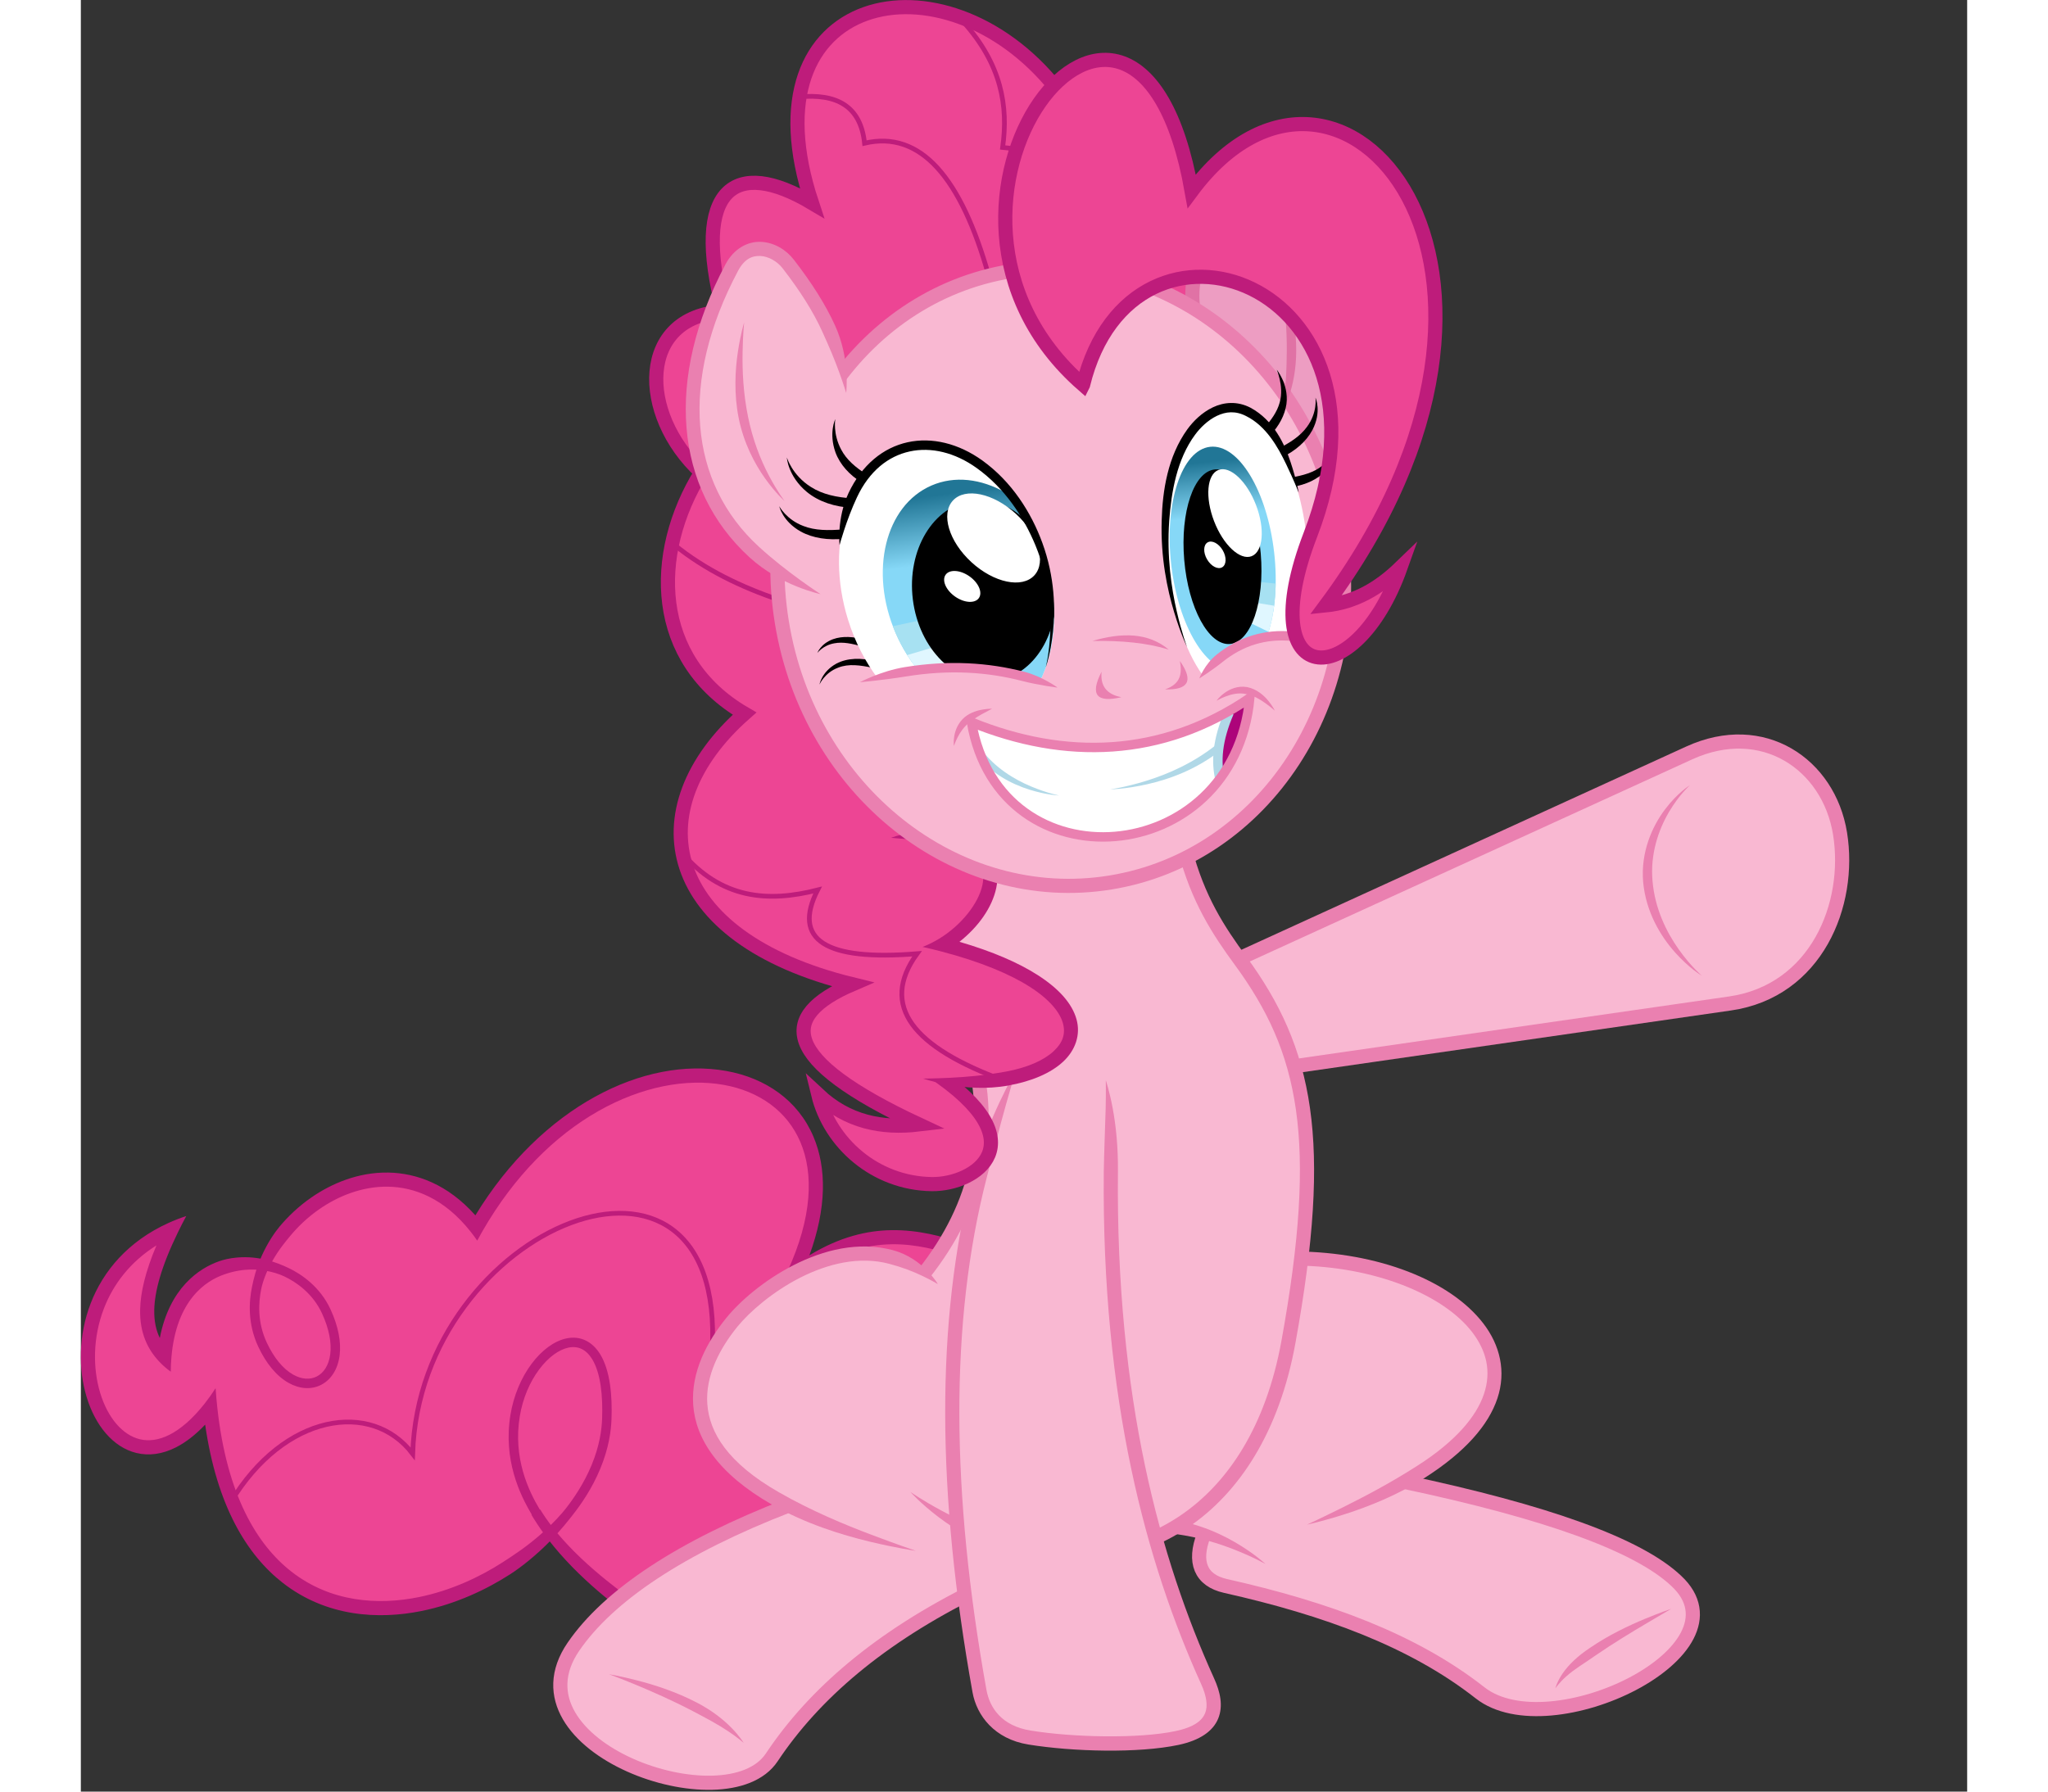 <?xml version="1.0" encoding="UTF-8" standalone="no"?>
<!-- Created with Inkscape (http://www.inkscape.org/) -->
<svg xmlns:dc="http://purl.org/dc/elements/1.1/" xmlns:cc="http://creativecommons.org/ns#" xmlns:rdf="http://www.w3.org/1999/02/22-rdf-syntax-ns#" xmlns:svg="http://www.w3.org/2000/svg" xmlns="http://www.w3.org/2000/svg" xmlns:xlink="http://www.w3.org/1999/xlink" xmlns:sodipodi="http://sodipodi.sourceforge.net/DTD/sodipodi-0.dtd" xmlns:inkscape="http://www.inkscape.org/namespaces/inkscape" width="400" height="350" id="svg2" version="1.1" inkscape:version="0.48+devel r13151" viewBox="0 0 400 380" sodipodi:docname="Vector.svg" inkscape:export-filename="/home/dasprid/Pictures/Vector/Mane 6 &amp; Spike/Pinkie Pie/Pinkie found it/Export" inkscape:export-xdpi="1440" inkscape:export-ydpi="1440">
    <rect x="0" y="0" width="400" height="380" fill="#333333" stroke="none"/>
    <defs id="defs4">
        <inkscape:path-effect effect="clone_original" linkedpath="#path4405" id="path-effect4411" is_visible="true"/>
        <inkscape:path-effect effect="powerstroke" id="path-effect4407" is_visible="true" offset_points="0,1.5 | 0.522,1.085 | 0.522,1 | 2.192,1 | 2.339,1.5 | 7.185,1 | 5.733,1 | 5.423,1.5 | 7.378,1.5 | 2,1 | 10,1.5" sort_points="true" interpolator_type="CubicBezierSmooth" interpolator_beta="0.2" start_linecap_type="butt" linejoin_type="extrp_arc" miter_limit="4" end_linecap_type="butt"/>
        <inkscape:path-effect effect="clone_original" linkedpath="#path4380" id="path-effect4399" is_visible="true"/>
        <inkscape:path-effect effect="clone_original" linkedpath="#path4388" id="path-effect4394" is_visible="true"/>
        <inkscape:path-effect effect="taper_stroke" id="path-effect4392" is_visible="true" stroke_width="2" attach_start="0.5" end_offset="0.5" smoothing="0.5" jointype="extrapolated" miter_limit="100"/>
        <inkscape:path-effect effect="taper_stroke" id="path-effect4386" is_visible="true" stroke_width="3" attach_start="1e-07" end_offset="1" smoothing="0.5" jointype="extrapolated" miter_limit="100"/>
        <inkscape:path-effect effect="taper_stroke" id="path-effect4382" is_visible="true" stroke_width="3" attach_start="0.152" end_offset="1e-07" smoothing="0.5" jointype="extrapolated" miter_limit="100"/>
        <inkscape:path-effect effect="clone_original" linkedpath="#path4358" id="path-effect4374" is_visible="true"/>
        <inkscape:path-effect effect="clone_original" linkedpath="#path4344" id="path-effect4369" is_visible="true"/>
        <inkscape:path-effect effect="clone_original" linkedpath="#path4340" id="path-effect4364" is_visible="true"/>
        <inkscape:path-effect effect="taper_stroke" id="path-effect4362" is_visible="true" stroke_width="2" attach_start="0.5" end_offset="0.5" smoothing="0.5" jointype="extrapolated" miter_limit="100"/>
        <inkscape:path-effect effect="taper_stroke" id="path-effect4356" is_visible="true" stroke_width="2" attach_start="0.5" end_offset="0.5" smoothing="0.5" jointype="extrapolated" miter_limit="100"/>
        <inkscape:path-effect effect="taper_stroke" id="path-effect4352" is_visible="true" stroke_width="3" attach_start="0.26" end_offset="0.284" smoothing="0.5" jointype="extrapolated" miter_limit="100"/>
        <inkscape:path-effect effect="taper_stroke" id="path-effect4346" is_visible="true" stroke_width="3" attach_start="0.237" end_offset="0.2" smoothing="0.5" jointype="extrapolated" miter_limit="100"/>
        <inkscape:path-effect effect="taper_stroke" id="path-effect4342" is_visible="true" stroke_width="3" attach_start="1e-07" end_offset="0.235" smoothing="0.5" jointype="extrapolated" miter_limit="100"/>
        <inkscape:path-effect effect="clone_original" linkedpath="#path4331" id="path-effect4335" is_visible="true"/>
        <inkscape:path-effect effect="taper_stroke" id="path-effect4333" is_visible="true" stroke_width="3" attach_start="0.2" end_offset="1" smoothing="0.5" jointype="extrapolated" miter_limit="100"/>
        <inkscape:path-effect effect="clone_original" linkedpath="#path4310" id="path-effect4326" is_visible="true"/>
        <inkscape:path-effect effect="taper_stroke" id="path-effect4308" is_visible="true" stroke_width="3" attach_start="0.2" end_offset="0.2" smoothing="0.5" jointype="extrapolated" miter_limit="100"/>
        <inkscape:path-effect effect="taper_stroke" id="path-effect4289" is_visible="true" stroke_width="2" attach_start="0.5" end_offset="0.5" smoothing="0.5" jointype="extrapolated" miter_limit="100"/>
        <inkscape:path-effect effect="ellipse_5pts" id="path-effect4287" is_visible="true"/>
        <inkscape:path-effect effect="taper_stroke" id="path-effect4279" is_visible="true" stroke_width="2" attach_start="1e-07" end_offset="1" smoothing="0.5" jointype="extrapolated" miter_limit="100"/>
        <inkscape:path-effect effect="taper_stroke" id="path-effect4277" is_visible="true" stroke_width="2" attach_start="1e-07" end_offset="1" smoothing="0.5" jointype="extrapolated" miter_limit="100"/>
        <inkscape:path-effect effect="taper_stroke" id="path-effect4275" is_visible="true" stroke_width="2" attach_start="1e-07" end_offset="1" smoothing="0.5" jointype="extrapolated" miter_limit="100"/>
        <inkscape:path-effect effect="taper_stroke" id="path-effect4267" is_visible="true" stroke_width="2" attach_start="1" end_offset="0.411" smoothing="0.5" jointype="extrapolated" miter_limit="100"/>
        <inkscape:path-effect effect="ellipse_5pts" id="path-effect4256" is_visible="true"/>
        <inkscape:path-effect effect="taper_stroke" id="path-effect4252" is_visible="true" stroke_width="2" attach_start="0.2" end_offset="0.2" smoothing="0.5" jointype="extrapolated" miter_limit="100"/>
        <linearGradient inkscape:collect="always" id="linearGradient4227">
            <stop style="stop-color:#217696;stop-opacity:1" offset="0" id="stop4229"/>
            <stop style="stop-color:#86d8f7;stop-opacity:1" offset="1" id="stop4231"/>
        </linearGradient>
        <inkscape:path-effect effect="ellipse_5pts" id="path-effect4225" is_visible="true"/>
        <inkscape:path-effect effect="ellipse_5pts" id="path-effect4213" is_visible="true"/>
        <inkscape:path-effect effect="ellipse_5pts" id="path-effect4209" is_visible="true"/>
        <inkscape:path-effect effect="ellipse_5pts" id="path-effect4205" is_visible="true"/>
        <inkscape:path-effect effect="clone_original" linkedpath="#path4178" id="path-effect4198" is_visible="true"/>
        <inkscape:path-effect effect="taper_stroke" id="path-effect4194" is_visible="true" stroke_width="1.5" attach_start="1e-07" end_offset="1" smoothing="0.5" jointype="extrapolated" miter_limit="100"/>
        <inkscape:path-effect effect="taper_stroke" id="path-effect4190" is_visible="true" stroke_width="1.5" attach_start="1e-07" end_offset="1" smoothing="0.5" jointype="extrapolated" miter_limit="100"/>
        <inkscape:path-effect effect="taper_stroke" id="path-effect4176" is_visible="true" stroke_width="1.5" attach_start="0.5" end_offset="0.5" smoothing="0.5" jointype="extrapolated" miter_limit="100"/>
        <inkscape:path-effect effect="taper_stroke" id="path-effect4172" is_visible="true" stroke_width="1.5" attach_start="0.5" end_offset="0.5" smoothing="0.5" jointype="extrapolated" miter_limit="100"/>
        <inkscape:path-effect effect="clone_original" linkedpath="#path4112" id="path-effect4159" is_visible="true"/>
        <inkscape:path-effect effect="taper_stroke" id="path-effect4157" is_visible="true" stroke_width="1.5" attach_start="1e-07" end_offset="1" smoothing="0.5" jointype="extrapolated" miter_limit="100"/>
        <inkscape:path-effect effect="taper_stroke" id="path-effect4155" is_visible="true" stroke_width="1.5" attach_start="1e-07" end_offset="1" smoothing="0.5" jointype="extrapolated" miter_limit="100"/>
        <inkscape:path-effect effect="taper_stroke" id="path-effect4153" is_visible="true" stroke_width="2" attach_start="1e-07" end_offset="1" smoothing="0.5" jointype="extrapolated" miter_limit="100"/>
        <inkscape:path-effect effect="taper_stroke" id="path-effect4151" is_visible="true" stroke_width="2" attach_start="1e-07" end_offset="1" smoothing="0.5" jointype="extrapolated" miter_limit="100"/>
        <inkscape:path-effect effect="doeffectstacktest" id="path-effect4149" is_visible="true" step="1" point_param="0,0" path_param="M 0,100 100,0"/>
        <inkscape:path-effect effect="taper_stroke" id="path-effect4818" is_visible="true" stroke_width="2" attach_start="1e-07" end_offset="1" smoothing="0.5" jointype="extrapolated" miter_limit="100"/>
        <inkscape:path-effect effect="taper_stroke" id="path-effect4214" is_visible="true" stroke_width="2" attach_start="1" end_offset="0.2" smoothing="0.5" jointype="extrapolated" miter_limit="100"/>
        <inkscape:path-effect effect="ellipse_5pts" id="path-effect4201" is_visible="true"/>
        <inkscape:path-effect effect="taper_stroke" id="path-effect4195" is_visible="true" stroke_width="2" attach_start="0.2" end_offset="0.2" smoothing="0.5" jointype="extrapolated" miter_limit="100"/>
        <inkscape:path-effect effect="ellipse_5pts" id="path-effect4193" is_visible="true"/>
        <linearGradient inkscape:collect="always" id="linearGradient4148">
            <stop style="stop-color:#217696;stop-opacity:1" offset="0" id="stop4150"/>
            <stop style="stop-color:#86d8f7;stop-opacity:1" offset="1" id="stop4152"/>
        </linearGradient>
        <inkscape:path-effect effect="ellipse_5pts" id="path-effect4146" is_visible="true"/>
        <inkscape:path-effect effect="ellipse_5pts" id="path-effect4134" is_visible="true"/>
        <inkscape:path-effect effect="ellipse_5pts" id="path-effect4130" is_visible="true"/>
        <inkscape:path-effect effect="ellipse_5pts" id="path-effect4126" is_visible="true"/>
        <inkscape:path-effect effect="taper_stroke" id="path-effect4118" is_visible="true" stroke_width="2" attach_start="0.5" end_offset="0.5" smoothing="0.5" jointype="extrapolated" miter_limit="100"/>
        <inkscape:path-effect effect="taper_stroke" id="path-effect4114" is_visible="true" stroke_width="3" attach_start="0.2" end_offset="0.512" smoothing="0.5" jointype="extrapolated" miter_limit="100"/>
        <clipPath clipPathUnits="userSpaceOnUse" id="clipPath4152">
            <rect style="color:#000000;color-interpolation:sRGB;color-interpolation-filters:linearRGB;fill:#ffffff;fill-opacity:1;fill-rule:nonzero;stroke:none;stroke-width:8;paint-order:normal;marker:none;visibility:visible;display:inline;overflow:visible;isolation:auto;mix-blend-mode:normal;enable-background:accumulate;clip-rule:nonzero;color-rendering:auto;image-rendering:auto;shape-rendering:auto;text-rendering:auto" id="rect4154" width="865.714" height="818.571" x="-150" y="172.362"/>
        </clipPath>
        <clipPath clipPathUnits="userSpaceOnUse" id="clipPath4158">
            <use x="0" y="0" xlink:href="#path4144" id="use4160" width="100%" height="100%"/>
        </clipPath>
        <clipPath clipPathUnits="userSpaceOnUse" id="clipPath4208">
            <path style="fill:none;stroke:#ad047a;stroke-width:1px;stroke-linecap:butt;stroke-linejoin:miter;stroke-opacity:1" d="m 333.592,506.92 c -2.648,-3.515 -4.836,-7.736 -6.305,-12.467 -5.025,-16.186 0.26,-32.213 11.806,-35.798 11.546,-3.585 24.979,6.631 30.005,22.816 3.013,9.704 2.32,19.352 -1.207,26.295 -12.205,-4.328 -22.014,-3.888 -34.298,-0.846 z" id="path4210" inkscape:connector-curvature="0" sodipodi:nodetypes="cssscc"/>
        </clipPath>
        <clipPath clipPathUnits="userSpaceOnUse" id="clipPath4182">
            <path style="fill:none;stroke:#000000;stroke-width:1px;stroke-linecap:butt;stroke-linejoin:miter;stroke-opacity:1" d="m 351.92,516.514 2.545,-2.188 57.232,-5 3.125,1.473 -0.089,37.455 -62.009,0.179 z" id="path4184" inkscape:connector-curvature="0"/>
        </clipPath>
        <clipPath clipPathUnits="userSpaceOnUse" id="clipPath4237">
            <use x="0" y="0" xlink:href="#path4223" id="use4239" width="100%" height="100%"/>
        </clipPath>
        <clipPath clipPathUnits="userSpaceOnUse" id="clipPath4259">
            <path style="fill:none;stroke:#ea80b0;stroke-width:1px;stroke-linecap:butt;stroke-linejoin:miter;stroke-opacity:1" d="m 402.551,506.331 c -3.96,-5.462 -6.862,-14.346 -7.513,-24.516 -1.103,-17.221 4.665,-31.609 12.883,-32.135 8.218,-0.526 15.775,13.007 16.878,30.229 0.443,6.916 -0.222,13.374 -1.709,18.662 -8.024,-1.117 -13.184,-0.164 -20.539,7.76 z" id="path4261" inkscape:connector-curvature="0" sodipodi:nodetypes="cssscc"/>
        </clipPath>
        <clipPath clipPathUnits="userSpaceOnUse" id="clipPath4314">
            <path style="fill:none;stroke:#000000;stroke-width:1px;stroke-linecap:butt;stroke-linejoin:miter;stroke-opacity:1" d="m 343.199,591.985 13.258,0.158 16.042,25.13 -48.125,9.286 -57.321,-73.482 -23.102,-211.104 254.558,1.01 -180.817,200.01 18.877,29.105 z" id="path4316" inkscape:connector-curvature="0" sodipodi:nodetypes="cccccccccc"/>
        </clipPath>
        <linearGradient inkscape:collect="always" xlink:href="#linearGradient4148" id="linearGradient4416" gradientUnits="userSpaceOnUse" x1="349.698" y1="467.564" x2="351.674" y2="481.769"/>
        <linearGradient inkscape:collect="always" xlink:href="#linearGradient4227" id="linearGradient4418" gradientUnits="userSpaceOnUse" x1="405.641" y1="460.773" x2="406.835" y2="472.335"/>
    </defs>
    <sodipodi:namedview id="base" pagecolor="#ffffff" bordercolor="#666666" borderopacity="1.0" inkscape:pageopacity="0.0" inkscape:pageshadow="2" inkscape:zoom="1.979899" inkscape:cx="174.29472" inkscape:cy="293.3452" inkscape:document-units="px" inkscape:current-layer="layer2" showgrid="false" inkscape:object-nodes="true" inkscape:snap-global="false" fit-margin-top="0" fit-margin-left="0" fit-margin-right="0" fit-margin-bottom="0"/>
    <g inkscape:groupmode="layer" id="layer2" inkscape:label="Pinkie Pie" style="display:inline" transform="translate(-164.618,-363.059)">
        <path style="fill:#ed4594" d="m 279.56,702.849 c -14.791,-11.147 -25.369,-24.193 -22.855,-39.522 2.691,-16.404 20.409,-24.947 19.445,0.758 -1.327,35.424 -76.283,69.92 -84.095,-2.399 -22.271,28.254 -41.056,-23.013 -8.207,-37.881 -6.999,14.404 -6.245,22 -1.515,27.022 2.194,-25.715 27.955,-23.501 34.345,-9.596 6.918,15.053 -6.617,21.718 -13.511,7.071 -9.816,-20.855 24.73,-51.045 45.331,-24.875 29,-50.443 89.164,-37.518 67.301,9.975 13.065,-9.937 23.947,-8.957 34.345,-5.556 l -8.809,62.152 z" id="path4413" inkscape:connector-curvature="0" sodipodi:nodetypes="csscccssccccc"/>
        <path style="fill:none;stroke:#be1c7b;stroke-width:1px;stroke-linecap:butt;stroke-linejoin:miter;stroke-opacity:1" d="m 196.348,681.762 c 11.4,-18.988 29.98,-21.737 38.638,-10.354 1.473,-48.345 66.501,-74.89 63.513,-21.845" id="path4409" inkscape:connector-curvature="0" sodipodi:nodetypes="ccc"/>
        <path style="fill:#be1c7b;stroke:none" d="m 280.463,701.652 c -2.323,-1.751 -6.08,-4.584 -9.827,-8.142 -3.848,-3.653 -6.403,-6.86 -8.073,-9.438 -0.203,-0.313 -0.381,-0.6 -0.535,-0.856 0,0 -0.073,0.044 -0.073,0.044 -2.433,-4.041 -5.706,-10.971 -4.263,-19.771 0.633,-3.861 2.147,-7.339 4.123,-9.98 1.979,-2.646 4.232,-4.206 6.188,-4.615 2.047,-0.429 3.769,0.369 5.041,2.444 1.815,2.961 2.291,7.807 2.107,12.71 -0.084,2.24 -0.514,5.612 -2.216,9.733 -1.679,4.064 -3.946,7.277 -5.475,9.23 -0.924,1.181 -2.537,2.983 -4.734,4.962 -3.411,3.072 -6.476,5.039 -8.664,6.449 -4.762,3.069 -10.904,6 -17.824,7.397 -8.489,1.713 -18.591,1.147 -27.009,-5.448 -7.203,-5.643 -13.663,-16.147 -15.683,-34.846 -0.145,-1.34 -0.262,-2.682 -0.353,-4.027 -0.718,1.124 -1.491,2.212 -2.317,3.26 -2.601,3.299 -5.117,5.429 -7.46,6.614 -2.321,1.174 -4.432,1.404 -6.305,0.948 -3.562,-0.866 -6.749,-4.402 -8.395,-9.838 -1.567,-5.176 -1.584,-11.708 0.789,-17.875 1.953,-5.075 5.514,-9.87 11.144,-13.395 -2.331,5.528 -3.378,9.942 -3.458,13.59 -0.112,5.081 1.671,8.53 4.048,11.054 0.746,0.792 1.567,1.51 2.452,2.144 0.003,-1.016 0.048,-2.032 0.134,-3.045 1.044,-12.241 7.369,-16.26 11.168,-17.575 0.719,-0.249 1.76,-0.591 3.107,-0.816 3.884,-0.649 7.473,0.184 9.696,1.24 2.449,1.164 6,3.558 7.971,7.846 1.506,3.278 2.05,6.246 1.735,8.664 -0.311,2.385 -1.425,3.974 -2.855,4.7 -1.389,0.705 -3.161,0.645 -4.999,-0.391 -2.121,-1.194 -4.063,-3.526 -5.578,-6.746 -2.039,-4.332 -1.802,-8.538 -1.185,-11.489 0.285,-1.364 0.998,-3.488 2.355,-5.885 1.38,-2.438 2.838,-4.166 3.813,-5.342 1.579,-1.903 3.643,-3.918 6.223,-5.696 3.807,-2.624 8.875,-4.798 14.476,-4.709 5.515,0.088 11.909,2.414 17.565,9.599 0.471,0.599 0.923,1.212 1.353,1.841 0.366,-0.679 0.741,-1.352 1.126,-2.021 6.733,-11.711 15.341,-20.22 24.56,-25.452 9.19,-5.216 18.681,-6.98 26.598,-5.558 7.528,1.353 13.449,5.553 16.247,12.136 2.833,6.664 2.54,15.945 -2.768,27.474 -1.178,2.56 -2.517,5.042 -4.009,7.432 1.942,-2.033 4.042,-3.909 6.28,-5.611 7.817,-5.946 14.413,-7.538 19.836,-7.626 5.268,-0.085 10.098,1.309 13.135,2.302 l 0.933,-2.851 c -3.12,-1.02 -8.324,-2.542 -14.123,-2.444 -5.017,0.085 -10.813,1.329 -17.374,5.336 3.653,-9.971 3.686,-18.517 0.851,-25.186 -3.26,-7.669 -10.13,-12.415 -18.478,-13.915 -17.435,-3.132 -39.157,7.563 -53.2,30.625 -5.88,-6.615 -12.52,-8.973 -18.465,-9.074 -6.417,-0.109 -12.087,2.364 -16.248,5.232 -2.832,1.952 -5.097,4.164 -6.828,6.246 -1.027,1.236 -2.515,3.404 -3.741,6.125 -1.263,2.806 -1.757,5.052 -2.081,6.605 -0.67,3.212 -0.947,7.904 1.337,12.757 1.618,3.439 3.798,6.167 6.406,7.637 2.297,1.294 4.784,1.498 6.886,0.431 2.149,-1.091 3.566,-3.349 3.94,-6.228 0.375,-2.893 -0.301,-6.257 -1.908,-9.754 -2.235,-4.863 -6.236,-7.536 -8.93,-8.817 -2.475,-1.176 -6.224,-2.616 -10.895,-2.216 -1.596,0.137 -2.885,0.466 -3.747,0.765 -4.33,1.501 -10.587,5.683 -12.647,16.305 -0.767,-1.587 -1.229,-3.526 -1.175,-5.982 0.086,-3.889 1.458,-9.106 5.005,-16.407 0.57,-1.172 1.163,-2.333 1.781,-3.481 -1.275,0.418 -2.526,0.905 -3.749,1.459 -8.625,3.904 -13.895,10.243 -16.528,17.083 -2.621,6.81 -2.607,14.042 -0.855,19.829 1.807,5.968 5.543,10.664 10.557,11.884 2.657,0.646 5.505,0.269 8.368,-1.18 2.081,-1.053 4.162,-2.665 6.215,-4.832 2.468,17.228 8.861,27.609 16.392,33.51 9.337,7.315 20.434,7.847 29.452,6.027 7.366,-1.486 13.854,-4.593 18.856,-7.816 2.184,-1.407 5.453,-3.93 8.685,-7.267 2.192,-2.263 3.662,-4.154 4.663,-5.433 1.589,-2.03 3.974,-5.403 5.749,-9.699 1.808,-4.377 2.275,-7.989 2.366,-10.422 0.185,-4.936 -0.25,-10.321 -2.4,-13.83 -1.64,-2.675 -4.17,-3.982 -7.156,-3.356 -2.596,0.544 -5.229,2.5 -7.38,5.375 -2.178,2.911 -3.812,6.691 -4.495,10.854 -1.555,9.482 1.986,16.913 4.523,21.126 0,0 -0.073,0.044 -0.073,0.044 0.162,0.27 0.347,0.573 0.555,0.906 1.734,2.774 4.201,6.17 8.068,10.135 3.693,3.786 7.535,6.914 9.865,8.67 l 1.806,-2.396 z" id="path4405" inkscape:connector-curvature="0" sodipodi:nodetypes="csscccssccc" inkscape:path-effect="#path-effect4407" inkscape:original-d="m 279.55972,702.84941 c -14.79071,-11.14707 -25.36927,-24.19259 -22.8547,-39.52222 2.69088,-16.40449 20.40867,-24.94735 19.44543,0.75762 -1.32744,35.42398 -76.28267,69.91966 -84.0952,-2.39911 -22.27106,28.25364 -41.05609,-23.01312 -8.20749,-37.88072 -6.99891,14.40429 -6.2448,22.00007 -1.51523,27.02158 2.19376,-25.71505 27.95498,-23.50075 34.34519,-9.59645 6.91816,15.05307 -6.61709,21.71786 -13.51079,7.07107 -9.81588,-20.85544 24.73007,-51.04536 45.3306,-24.87501 29.00038,-50.44317 89.16382,-37.51772 67.30141,9.97526 13.06545,-9.93721 23.94745,-8.95715 34.34519,-5.55584"/>
        <path style="fill:#f9b8d2" d="m 422.369,629.992 -27.292,56.138 7.657,2.514 c -2.221,5.734 -0.665,9.61 4.609,10.795 21.282,4.781 39.775,11.506 53.98,22.666 14.909,11.713 57.567,-8.914 41.605,-23.738 -8.115,-7.685 -27.72,-14.663 -57.676,-21.004 38.845,-21.974 12.045,-47.021 -22.885,-47.371 z" transform="translate(-7.3563764e-6,0)" id="path4396" inkscape:connector-curvature="0" sodipodi:nodetypes="cccssccc"/>
        <path style="fill:#ea80b0;stroke:none" d="m 392.834,685.063 c 6.637,0.34 12.379,2.681 16.592,5.14 4.108,2.397 6.378,4.566 6.378,4.566 0,0 -2.728,-1.556 -7.03,-3.213 -4.489,-1.729 -9.946,-3.208 -16.088,-3.497 l 0.147,-2.996 z" id="path4384" inkscape:connector-curvature="0" sodipodi:nodetypes="cc" inkscape:path-effect="#path-effect4386" inkscape:original-d="m 392.75994,686.5607 c 8.78703,0.43237 16.27341,3.57442 23.0441,8.20749"/>
        <path style="fill:#ea80b0;stroke:none" d="m 449.612,676.498 c -5.829,3.716 -11.982,6.121 -16.873,7.694 -4.81,1.547 -8.096,2.242 -8.096,2.242 0,0 3.05,-1.41 7.531,-3.634 4.673,-2.319 10.139,-5.195 15.823,-8.831 8.212,-5.243 12.585,-10.516 14.167,-15.272 1.582,-4.756 0.552,-9.092 -2.505,-13.082 -6.113,-7.981 -20.746,-13.958 -37.305,-14.123 l 0.03,-3 c 17.246,0.173 32.613,6.102 39.657,15.299 3.522,4.599 4.86,10.17 2.97,15.853 -1.89,5.683 -6.829,11.381 -15.4,16.853 z" id="path4380" inkscape:connector-curvature="0" sodipodi:nodetypes="cc" inkscape:path-effect="#path-effect4382" inkscape:original-d="m 424.64288,686.43443 c 66.88769,-23.45599 37.60282,-56.04288 -2.27285,-56.44227"/>
        <path style="fill:#f9b8d2;stroke:#ea80b0;stroke-width:3" d="m 408.354,567.236 97.327,-44.477 c 15.608,-7.133 29.593,2.396 31.978,17.073 2.456,15.111 -5.056,33.431 -23.33,36.065 l -95.873,13.816" id="path4350" inkscape:connector-curvature="0" sodipodi:nodetypes="csssc"/>
        <path d="m 347.143,531.291 -8.035,53.393 17.053,7.59 c -0.739,15.026 -3.096,29.382 -12.699,40.74 -15.28,-10.898 -34.432,2.68 -40.783,10.5 -8.086,9.957 -13.555,25.722 12.006,38.846 l -0.021,0.035 c -22.805,8.842 -38.118,19.042 -45.582,29.926 -14.612,21.307 32.509,37.822 42.047,23.484 8.962,-13.472 22.948,-25.479 43.184,-35.48 l 9.127,-8.896 c 24.749,6.17 50.622,-7.192 57.256,-43.73 7.804,-42.982 3.801,-61.82 -10.158,-80.871 -4.626,-6.314 -9.05,-13.028 -11.785,-23.57 l -51.607,-11.965 z" transform="translate(-7.3563764e-6,0)" id="path4376" style="fill:#f9b8d2" inkscape:connector-curvature="0"/>
        <path style="fill:none;stroke:#ea80b0;stroke-width:3;stroke-linecap:butt;stroke-linejoin:miter;stroke-miterlimit:4;stroke-opacity:1;stroke-dasharray:none" d="m 354.311,700.324 c -20.236,10.002 -34.222,22.01 -43.184,35.482 -9.538,14.338 -56.659,-2.179 -42.048,-23.486 7.464,-10.884 22.778,-21.084 45.583,-29.926" id="path4358" inkscape:connector-curvature="0" sodipodi:nodetypes="cssc"/>
        <path style="fill:none;stroke:#ea80b0;stroke-width:3;stroke-linecap:butt;stroke-linejoin:miter;stroke-miterlimit:4;stroke-opacity:1;stroke-dasharray:none" d="m 343.326,633.275 c 11.696,-14.753 14.819,-30.578 10.354,-47.351" id="path4348" inkscape:connector-curvature="0" sodipodi:nodetypes="cc"/>
        <path style="fill:#ea80b0;stroke:none" d="m 312.658,679.579 c 6.907,3.959 13.891,6.841 19.638,9.017 5.591,2.116 9.387,3.394 9.387,3.394 0,0 -3.967,-0.543 -9.83,-1.958 -5.948,-1.435 -13.517,-3.762 -20.685,-7.849 -11.469,-6.557 -16.17,-13.976 -16.693,-21.086 -0.523,-7.11 3.01,-13.571 7.036,-18.529 l 0,0 c 2.872,-3.536 7.999,-7.986 14.269,-11.178 6.27,-3.193 13.73,-5.123 21.055,-3.166 3.103,0.838 5.538,2.616 7.179,4.269 1.606,1.617 2.34,2.929 2.34,2.929 0,0 -1.284,-0.783 -3.217,-1.709 -2.078,-0.996 -4.352,-1.871 -7.077,-2.59 -6.352,-1.697 -13.074,-0.036 -18.919,2.941 -5.846,2.977 -10.766,7.274 -13.302,10.396 l 0,0 c -3.758,4.627 -6.812,10.443 -6.373,16.417 0.439,5.974 4.248,12.446 15.19,18.702 z" id="path4344" inkscape:connector-curvature="0" sodipodi:nodetypes="csc" inkscape:path-effect="#path-effect4346" inkscape:original-d="m 341.6841,691.99027 c -55.30409,-14.08242 -49.21389,-35.90781 -39.00708,-48.47606 6.75923,-8.32305 28.02033,-23.17311 43.67903,-8.09248"/>
        <path style="fill:#ea80b0;stroke:none" d="m 400.202,542.878 c 2.675,10.312 6.948,16.789 11.544,23.062 l 0,0 c 7.079,9.661 11.71,19.429 13.515,32.137 1.805,12.708 0.825,28.315 -3.092,49.888 l 0,0 c -3.413,18.795 -11.898,31.766 -22.846,39.118 -10.947,7.351 -24.283,9.035 -37.156,5.581 -6.438,-1.733 -11.782,-4.866 -15.717,-7.862 -3.82,-2.908 -5.914,-5.297 -5.914,-5.297 0,0 2.602,1.824 6.727,4.035 4.349,2.331 9.547,4.585 15.681,6.226 12.14,3.257 24.516,1.669 34.706,-5.174 10.19,-6.842 18.266,-18.986 21.566,-37.163 l 0,0 c 3.887,-21.409 4.809,-36.712 3.074,-48.931 -1.735,-12.219 -6.084,-21.395 -12.965,-30.786 l 0,0 c -4.656,-6.355 -9.233,-13.308 -12.028,-24.081 l 2.904,-0.753 z" id="path4340" inkscape:connector-curvature="0" sodipodi:nodetypes="cssc" inkscape:path-effect="#path-effect4342" inkscape:original-d="m 398.75,543.25505 c 2.73503,10.5426 7.1596,17.2578 11.78571,23.57143 13.9593,19.05141 17.9609,37.88902 10.15691,80.87119 -8.7726,48.31704 -51.18759,56.13175 -80.15691,31.80738"/>
        <path style="fill:#f9b8d2" d="m 362.857,590.219 c -15.338,35.287 -17.065,79.299 -7.679,131.518 0.795,4.423 3.976,8.785 10.615,9.858 9.296,1.503 23.153,1.814 31.266,0.097 8.523,-1.804 8.911,-6.713 6.511,-12.009 -11.558,-25.51 -21.013,-59.883 -20.536,-108.214 0.068,-6.915 0.014,-12.531 -1.071,-19.286" id="path4337" inkscape:connector-curvature="0"/>
        <path style="fill:#ea80b0;stroke:none" d="m 353.815,612.06 c 2.998,-11.629 9.042,-21.84 9.042,-21.84 0,0 -0.863,2.835 -2.048,7.071 -1.516,5.417 -2.331,8.701 -4.089,15.519 -7.921,30.718 -7.549,67.029 -0.065,108.663 l 0,0 c 0.702,3.906 3.297,7.659 9.378,8.643 l 0,0 c 9.096,1.471 22.978,1.748 30.716,0.11 l 0,0 c 3.996,-0.846 5.647,-2.258 6.273,-3.794 0.626,-1.535 0.298,-3.667 -0.817,-6.128 l 0,0 C 390.565,694.611 381.056,659.989 381.536,611.455 l 0,10e-6 1e-5,-2.1e-4 0,0 c 0.022,-2.345 0.371,-12.073 0.396,-13.214 0.081,-3.608 0.032,-6.056 0.032,-6.056 0,0 0.789,2.319 1.461,5.934 0.703,3.779 1.163,8.335 1.11,13.366 l 0,0 0,2e-4 0,10e-6 c -0.476,48.129 8.926,82.252 20.402,107.58 l 0,0 c 1.284,2.834 1.961,5.805 0.863,8.499 -1.099,2.694 -3.903,4.638 -8.43,5.596 l 0,0 c -8.487,1.796 -22.321,1.452 -31.816,-0.083 l 0,0 c -7.196,-1.164 -10.964,-6.134 -11.852,-11.074 l 0,0 c -7.535,-41.916 -7.956,-78.65 0.113,-109.943 z" id="path4331" inkscape:connector-curvature="0" sodipodi:nodetypes="csssssc" inkscape:path-effect="#path-effect4333" inkscape:original-d="m 362.85714,590.21934 c -15.33847,35.28687 -17.06523,79.2988 -7.67857,131.51785 0.7951,4.42318 3.97621,8.78468 10.61502,9.8584 9.29585,1.50346 23.15332,1.81356 31.26635,0.0966 8.52251,-1.80362 8.91099,-6.71253 6.51149,-12.00854 -11.55806,-25.5101 -21.01325,-59.88264 -20.53572,-108.21428 0.0683,-6.91539 0.0141,-12.53072 -1.07142,-19.28572"/>
        <path style="fill:#ed4594" d="m 347.143,531.291 73.839,-117.054 -28.661,-0.714 -20.982,-31.875 c -23.709,-29.528 -66.555,-20.377 -51.696,24.464 -16.314,-9.705 -25.614,-3.259 -18.75,23.036 -18.134,0.949 -18.141,21.732 -4.732,34.107 -10.754,17.377 -10.34,39.764 9.196,51.161 -22.904,20.243 -17.663,47.492 22.857,57.411 -15.675,6.729 -15.415,15.946 14.107,29.732 -7.874,0.931 -15.146,-0.548 -21.339,-6.339 2.482,10.202 12.007,18.829 24.102,18.992 8.637,0.116 21.019,-7.703 4.104,-21.015 36.534,-0.494 30.29,-24.645 -1.446,-29.608 5.645,-3.717 8.302,-9.384 10.104,-15.608" id="path4328" inkscape:connector-curvature="0" sodipodi:nodetypes="csscccccccccccc"/>
        <path style="fill:none;stroke:#be1c7b;stroke-width:1px;stroke-linecap:butt;stroke-linejoin:miter;stroke-opacity:1" d="m 351.696,367.63 c 8.162,9.09 9.618,17.941 8.393,26.696 3.344,0.27 4.99,1.218 6.696,2.143" id="path4318" inkscape:connector-curvature="0" sodipodi:nodetypes="ccc"/>
        <path style="fill:none;stroke:#be1c7b;stroke-width:1px;stroke-linecap:butt;stroke-linejoin:miter;stroke-opacity:1" d="m 316.875,383.612 c 7.891,-0.748 13.099,1.826 13.929,9.821 11.911,-2.803 20.488,7.363 26.339,28.125" id="path4320" inkscape:connector-curvature="0" sodipodi:nodetypes="ccc"/>
        <path style="fill:none;stroke:#be1c7b;stroke-width:1px;stroke-linecap:butt;stroke-linejoin:miter;stroke-opacity:1" d="m 290.357,478.523 c 6.682,5.446 14.298,9.024 22.321,11.786" id="path4322" inkscape:connector-curvature="0" sodipodi:nodetypes="cc"/>
        <path style="fill:none;stroke:#be1c7b;stroke-width:1px;stroke-linecap:butt;stroke-linejoin:miter;stroke-opacity:1" d="m 291.934,543.75 c 8.475,10.06 18.431,10.749 28.916,8.081 -5.363,10.532 1.533,15.1 21.087,13.511 -8.029,11.065 -0.801,19.87 18.435,26.895" id="path4324" inkscape:connector-curvature="0" sodipodi:nodetypes="cccc"/>
        <path style="fill:none;stroke:#be1c7b;stroke-width:3;stroke-linecap:butt;stroke-linejoin:miter;stroke-miterlimit:4;stroke-opacity:1;stroke-dasharray:none" d="m 345.154,590.294 c 22.717,15.07 9.176,24.041 -0.07,23.917 -12.095,-0.162 -21.62,-8.789 -24.102,-18.992 6.194,5.791 13.465,7.27 21.339,6.339 -29.522,-13.786 -29.782,-23.003 -14.107,-29.732 -40.52,-9.919 -45.761,-37.168 -22.857,-57.411 -19.536,-11.396 -19.951,-33.784 -9.196,-51.161 -13.409,-12.376 -13.402,-33.158 4.732,-34.107 -6.864,-26.295 2.436,-32.741 18.75,-23.036 -14.859,-44.841 27.987,-53.992 51.696,-24.464 l 20.982,31.875 28.661,0.714 -73.839,117.054" id="path4310" inkscape:connector-curvature="0" sodipodi:nodetypes="csccccccccccc" clip-path="url(#clipPath4314)"/>
        <path style="fill:#be1c7b;stroke:none;display:inline" d="m 349.419,542.519 c -3.112,-0.785 -6.149,-1.142 -8.759,-1.391 -2.513,-0.239 -4.231,-0.373 -4.231,-0.373 0,0 1.607,-0.615 4.149,-1.13 2.566,-0.52 6.02,-0.874 9.56,-0.018 3.495,0.862 5.984,2.454 7.415,4.596 1.431,2.142 1.71,4.727 1.175,7.232 -0.881,4.128 -3.807,8.234 -7.798,11.381 7.102,2.074 12.56,4.474 16.571,7.041 4.575,2.927 7.327,6.087 8.25,9.386 0.923,3.298 -0.242,6.605 -2.854,9.02 -2.613,2.414 -6.584,4.13 -11.642,5.045 -4.65,0.833 -9.11,0.464 -12.537,-0.144 -3.363,-0.596 -5.504,-1.336 -5.504,-1.336 0,0 2.267,-0.005 5.602,-0.163 3.525,-0.167 7.503,-0.506 11.905,-1.309 4.672,-0.845 8.137,-2.445 10.14,-4.296 2.002,-1.85 2.632,-3.756 2.001,-6.008 -0.63,-2.252 -2.778,-4.98 -6.978,-7.667 -4.2,-2.688 -10.391,-5.319 -18.807,-7.521 -1.314,-0.344 -2.634,-0.664 -3.96,-0.962 1.235,-0.484 2.425,-1.075 3.556,-1.768 l 0,0 c 4.737,-2.903 8.305,-7.503 9.121,-11.325 0.408,-1.911 0.188,-3.556 -0.736,-4.939 -0.924,-1.383 -2.647,-2.612 -5.639,-3.35 z" id="path4291" inkscape:connector-curvature="0" sodipodi:nodetypes="ccc" inkscape:path-effect="#path-effect4308" inkscape:original-d="m 336.42857,540.75505 c 28.62888,-3.4049 23.623,14.93775 11.02811,22.6569 42.62264,11.14856 30.24014,33.33322 -4.24239,28.41453"/>
        <path style="fill:#ed9dc2;stroke:#e072a5;stroke-width:3;stroke-linecap:butt;stroke-linejoin:miter;stroke-miterlimit:4;stroke-opacity:1;stroke-dasharray:none" d="m 400.446,428.166 c -0.504,-4.494 0.415,-8.869 2.768,-13.125 l 40.804,5.536 -13.304,55.893 L 406.25,448.523" id="path4283" inkscape:connector-curvature="0" sodipodi:nodetypes="cccc"/>
        <path style="fill:#f9b8d2;stroke:#ea80b0;stroke-width:3;stroke-linecap:butt;stroke-linejoin:miter;stroke-miterlimit:4;stroke-opacity:1;stroke-dasharray:none" d="m 382.946,550.237 c -32.662,5.309 -63.858,-19.414 -69.679,-55.221 -5.821,-35.807 15.938,-69.139 48.6,-74.449 32.662,-5.309 63.858,19.414 69.679,55.221 5.821,35.807 -15.938,69.139 -48.6,74.449" id="path4285" inkscape:connector-curvature="0" inkscape:path-effect="#path-effect4287" inkscape:original-d="m 380.57497,550.56892 -68.05903,-61.99812 46.34075,-67.42768 52.2754,15.40483 15.65736,78.41309"/>
        <path style="fill:#e072a5;stroke:none" d="m 420.344,437.477 c 0.022,-4.484 -0.294,-8.23 -0.877,-11.643 -0.54,-3.166 -1.164,-5.257 -1.164,-5.257 0,0 1.088,1.892 2.133,5.013 1.087,3.245 1.934,7.334 1.907,11.899 -0.01,3.814 -0.666,7.175 -1.642,9.897 -0.927,2.584 -1.952,4.085 -1.952,4.085 0,0 0.571,-1.725 0.986,-4.334 0.467,-2.935 0.577,-5.806 0.608,-9.658 z" id="path4281" inkscape:connector-curvature="0" sodipodi:nodetypes="cc" inkscape:path-effect="#path-effect4289" inkscape:original-d="m 418.30357,420.57647 c 4.3207,10.94579 3.63876,23.839 0.44642,30.89286"/>
        <path style="fill:#000000;stroke:none" d="m 421.136,464.366 c 2.696,-0.461 4.935,-1.098 6.677,-2.483 2.485,-1.907 3.348,-4.386 3.348,-4.386 0,0 -0.066,2.628 -2.468,5.32 -1.731,1.885 -4.31,3.082 -7.239,3.525 l -0.317,-1.975 z" id="path4273" inkscape:connector-curvature="0" sodipodi:nodetypes="cc" inkscape:path-effect="#path-effect4279" inkscape:original-d="m 421.29464,465.35326 c 6.67546,-1.07291 8.59052,-4.31905 9.86607,-7.85714"/>
        <path style="fill:#000000;stroke:none" d="m 418.394,458.297 c 2.631,-1.334 4.777,-2.71 6.216,-4.683 2.287,-3.05 1.818,-6.207 1.818,-6.207 0,0 1.4,2.983 -0.683,6.917 -1.32,2.436 -3.63,4.385 -6.461,5.764 l -0.89,-1.791 z" id="path4271" inkscape:connector-curvature="0" sodipodi:nodetypes="cc" inkscape:path-effect="#path-effect4277" inkscape:original-d="m 418.83929,459.19255 c 6.04627,-3.00317 8.32684,-6.99732 7.58928,-11.78571"/>
        <path style="fill:#000000;stroke:none" d="m 415.424,453.963 c 1.597,-1.771 2.854,-3.515 3.398,-5.479 0,0 0,0 0,0 0.55,-1.851 0.308,-3.725 0.019,-4.982 -0.296,-1.289 -0.626,-2.033 -0.626,-2.033 0,0 0.522,0.62 1.115,1.86 0.576,1.205 1.242,3.15 0.938,5.451 0,0 0,0 0,0 -0.348,2.375 -1.593,4.626 -3.37,6.534 l -1.474,-1.352 z" id="path4269" inkscape:connector-curvature="0" sodipodi:nodetypes="cc" inkscape:path-effect="#path-effect4275" inkscape:original-d="m 416.16071,454.63898 c 3.41305,-3.72062 4.92683,-7.9071 2.05358,-13.16964"/>
        <path style="fill:#ffffff" d="m 353.482,516.246 c 19.772,8.036 40.347,7.573 59.018,-5.134 -3.443,36.26 -52.986,40.3 -59.018,5.134 z" id="path4200" inkscape:connector-curvature="0"/>
        <path style="fill:#ad047a;stroke:none" d="m 408.08,514.103 c -1.473,5.168 -1.844,9.847 -2.277,14.554 3.865,-5.244 5.984,-10.977 6.875,-17.054 z" id="path4196" inkscape:connector-curvature="0" sodipodi:nodetypes="cccc"/>
        <path style="fill:#b0d8e7;stroke:none" d="m 355.51,521.956 c 2.947,3.961 7.034,6.403 10.582,7.9 3.466,1.462 5.961,1.926 5.961,1.926 0,0 -2.537,-0.076 -6.22,-1.217 -3.743,-1.16 -8.286,-3.436 -11.523,-7.708 l 1.199,-0.901 z" id="path4192" inkscape:connector-curvature="0" sodipodi:nodetypes="cc" inkscape:path-effect="#path-effect4194" inkscape:original-d="m 354.91071,522.40684 c 3.7161,4.94688 9.37927,8.11848 17.14286,9.375"/>
        <path style="fill:#b0d8e7;stroke:none" d="m 406.451,522.099 c -5.151,4.118 -10.951,6.234 -15.731,7.307 -4.658,1.046 -7.819,1.081 -7.819,1.081 0,0 3.134,-0.418 7.625,-1.808 4.643,-1.437 10.059,-3.79 14.986,-7.751 l 0.938,1.17 z" id="path4188" inkscape:connector-curvature="0" sodipodi:nodetypes="cc" inkscape:path-effect="#path-effect4190" inkscape:original-d="m 405.98214,521.51398 c -6.19616,4.9675 -13.90803,7.93425 -23.08035,8.97321"/>
        <path style="fill:none;stroke:#b0d8e7;stroke-width:2;stroke-linecap:butt;stroke-linejoin:miter;stroke-miterlimit:4;stroke-opacity:1;stroke-dasharray:none" d="m 408.125,514.193 c -2.522,5.85 -2.844,10.411 -1.92,14.241" id="path4186" inkscape:connector-curvature="0" sodipodi:nodetypes="cc"/>
        <g id="g4120">
            <path style="fill:#f9b8d2" d="m 321.481,489.076 c -27.573,-11.916 -34.645,-39.481 -18.836,-69.254 3.153,-5.938 9.179,-4.391 11.98,-0.764 7.837,10.149 11.27,18.01 12.285,27.339" id="path4161" inkscape:connector-curvature="0"/>
            <path inkscape:original-d="m 321.48105,489.07588 c -27.57335,-11.91648 -34.64474,-39.48086 -18.83576,-69.2541 3.15318,-5.93842 9.17907,-4.39144 11.98025,-0.76396 7.83736,10.14928 11.27028,18.01029 12.28508,27.33911" inkscape:path-effect="#path-effect4114" sodipodi:nodetypes="cssc" inkscape:connector-curvature="0" id="path4112" d="m 308.429,479.049 c 5.907,5.414 13.052,10.027 13.052,10.027 0,0 -2.085,-0.432 -5.062,-1.632 -3.05,-1.229 -6.737,-3.186 -10.015,-6.181 -15.958,-14.601 -17.944,-37.924 -5.083,-62.144 1.788,-3.366 4.731,-4.885 7.512,-4.764 2.781,0.121 5.325,1.643 6.98,3.787 l 10e-6,0 c 3.874,5.016 6.718,9.523 8.737,13.957 1.567,3.445 2.206,6.942 2.4,9.752 0.188,2.738 -0.038,4.546 -0.038,4.546 0,0 -0.526,-1.746 -1.43,-4.24 -1.021,-2.816 -2.1,-5.389 -3.662,-8.816 -1.896,-4.165 -4.604,-8.476 -8.381,-13.367 l 10e-6,0 c -1.146,-1.484 -3.016,-2.549 -4.736,-2.623 -1.72,-0.075 -3.366,0.602 -4.732,3.174 -12.434,23.417 -10.427,44.904 4.459,58.524 z" style="fill:#ea80b0;stroke:none"/>
            <path inkscape:original-d="m 313.83929,469.32648 c -9.4051,-10.91658 -11.04481,-23.85216 -8.57143,-37.85715" inkscape:path-effect="#path-effect4118" sodipodi:nodetypes="cc" inkscape:connector-curvature="0" id="path4116" d="m 306.08,451.359 c 0.999,4.979 2.661,9.193 4.492,12.66 1.737,3.291 3.268,5.307 3.268,5.307 0,0 -1.903,-1.669 -4.118,-4.782 -2.292,-3.22 -4.551,-7.574 -5.602,-12.791 -1.038,-5.196 -0.758,-10.172 -0.176,-14.058 0.569,-3.797 1.325,-6.226 1.325,-6.226 0,0 -0.261,2.531 -0.326,6.31 -0.068,3.931 0.131,8.605 1.138,13.58 z" style="fill:#ea80b0;stroke:none"/>
        </g>
        <path style="fill:#000000;stroke:none" d="m 330.278,465.445 c -2.676,-1.625 -4.7,-3.882 -5.643,-6.451 -1.46,-4.122 -0.037,-7.033 -0.037,-7.033 0,0 -0.544,3.147 1.274,6.49 1.112,2.113 3.04,3.773 5.457,5.293 l -1.051,1.702 z" id="path4812" inkscape:connector-curvature="0" sodipodi:nodetypes="cc" inkscape:path-effect="#path-effect4818" inkscape:original-d="m 330.80357,464.59433 c -5.73974,-3.5438 -6.99157,-7.90358 -6.20535,-12.63392"/>
        <path style="fill:#000000;stroke:none" d="m 328.203,470.771 c -3.694,-0.186 -7.07,-1.289 -9.584,-3.329 -4.102,-3.387 -4.288,-7.357 -4.288,-7.357 0,0 1.1,3.744 5.091,6.256 2.439,1.571 5.454,2.218 8.894,2.433 l -0.112,1.997 z" id="path4810" inkscape:connector-curvature="0" sodipodi:nodetypes="cc" inkscape:path-effect="#path-effect4151" inkscape:original-d="m 328.25893,469.77291 c -7.87216,-0.4431 -12.12254,-4.01087 -13.92857,-9.6875"/>
        <path style="fill:#000000;stroke:none" d="m 326.474,477.331 c -3.397,0.331 -6.598,-0.101 -9.199,-1.531 -3.875,-2.176 -4.552,-5.358 -4.552,-5.358 0,0 1.481,2.817 5.107,4.181 2.479,0.966 5.23,0.981 8.464,0.716 l 0.179,1.992 z" id="path4808" inkscape:connector-curvature="0" sodipodi:nodetypes="cc" inkscape:path-effect="#path-effect4153" inkscape:original-d="m 326.38393,476.33541 c -7.55667,0.67993 -11.43997,-1.71118 -13.66071,-5.89286"/>
        <path style="fill:#000000;stroke:none" d="m 330.508,500.226 c -2.348,-0.645 -4.241,-1.083 -6.134,-0.717 -2.39,0.422 -3.571,2.049 -3.571,2.049 0,0 0.66,-1.95 3.327,-2.929 2.031,-0.72 4.377,-0.563 6.79,0.154 l -0.413,1.442 z" id="path4814" inkscape:connector-curvature="0" sodipodi:nodetypes="cc" inkscape:path-effect="#path-effect4155" inkscape:original-d="m 330.71429,499.50505 c -5.68505,-1.62691 -8.24356,-0.21923 -9.91072,2.05357"/>
        <path style="fill:#000000;stroke:none" d="m 332.734,504.745 c -2.877,-0.623 -5.315,-0.946 -7.496,-0.087 -2.939,1.087 -3.988,3.597 -3.988,3.597 0,0 0.432,-2.716 3.593,-4.449 2.342,-1.234 5.245,-1.242 8.226,-0.523 l -0.335,1.462 z" id="path4816" inkscape:connector-curvature="0" sodipodi:nodetypes="cc" inkscape:path-effect="#path-effect4157" inkscape:original-d="m 332.90179,504.01398 c -7.14903,-1.63847 -9.93057,0.80571 -11.65179,4.24107"/>
        <g id="g4178" clip-path="url(#clipPath4208)">
            <rect style="color:#000000;color-interpolation:sRGB;color-interpolation-filters:linearRGB;fill:#ffffff;fill-opacity:1;fill-rule:nonzero;stroke:none;stroke-width:2;paint-order:normal;marker:none;visibility:visible;display:inline;overflow:visible;isolation:auto;mix-blend-mode:normal;enable-background:accumulate;clip-rule:nonzero;color-rendering:auto;image-rendering:auto;shape-rendering:auto;text-rendering:auto" id="rect4212" width="78.482" height="78.929" x="308.482" y="446.023"/>
            <path inkscape:original-d="m 340.40179,502.80862 -4.50893,-9.6875 -0.75893,-13.52679 7.45536,-12.23214 14.64285,-1.42857" inkscape:path-effect="#path-effect4146" inkscape:connector-curvature="0" id="path4144" d="m 365.391,513.162 c -9.839,4.255 -22.378,-2.845 -28.007,-15.859 -5.628,-13.014 -2.214,-27.014 7.625,-31.269 9.839,-4.255 22.378,2.845 28.007,15.859 5.628,13.014 2.214,27.014 -7.625,31.269" style="fill:url(#linearGradient4416);fill-opacity:1;stroke:none"/>
            <g clip-path="url(#clipPath4158)" id="g4140">
                <path style="fill:#a7e1f2;stroke:none" d="m 348.616,500.576 -10.759,3.884 -3.17,-8.125 9.955,-2.143 z" id="path4138" inkscape:connector-curvature="0"/>
                <path style="fill:#e0f7ff;stroke:none" d="m 346.295,500.085 -8.839,2.634 5,6.741 10.759,-4.866 z" id="path4136" inkscape:connector-curvature="0"/>
            </g>
            <path inkscape:original-d="m 369.84024,497.76229 -4.92263,6.90782 -18.75096,-2.52538 -5.3033,-14.77348 4.16688,-13.00572" inkscape:path-effect="#path-effect4134" inkscape:connector-curvature="0" id="path4132" d="m 358.509,507.465 c -8.323,1.04 -16.139,-6.674 -17.458,-17.229 -1.318,-10.555 4.36,-19.955 12.683,-20.994 8.323,-1.04 16.139,6.674 17.458,17.229 1.318,10.555 -4.36,19.955 -12.683,20.994" style="fill:#000000;stroke:none" sodipodi:nodetypes="ccccc"/>
            <path inkscape:original-d="m 354.37414,483.0781 -5.87151,-8.83884 5.55584,-6.50285 7.1342,2.90418 3.283,15.78364" inkscape:path-effect="#path-effect4130" inkscape:connector-curvature="0" id="path4128" d="m 366.813,485.094 c -2.602,2.833 -8.578,1.58 -13.348,-2.801 -4.769,-4.38 -6.526,-10.228 -3.924,-13.062 2.602,-2.833 8.578,-1.58 13.348,2.801 4.769,4.38 6.526,10.228 3.924,13.062" style="fill:#ffffff;stroke:none"/>
            <path inkscape:original-d="m 350.2704,489.77036 -2.58852,-3.72494 3.59867,-1.6415 3.6618,2.96733 -1.76777,3.34613" inkscape:path-effect="#path-effect4126" inkscape:connector-curvature="0" id="path4124" d="m 355.049,489.907 c -0.833,1.192 -3.088,1.053 -5.037,-0.309 -1.949,-1.362 -2.854,-3.433 -2.021,-4.624 0.833,-1.192 3.088,-1.053 5.037,0.309 1.949,1.362 2.854,3.433 2.021,4.624" style="fill:#ffffff;stroke:none"/>
        </g>
        <path style="fill:#ea80b0;stroke:none" d="m 339.648,506.53 c -4.795,0.777 -9.833,1.234 -9.833,1.234 0,0 4.483,-2.392 9.513,-3.208 9.428,-1.529 17.794,-0.968 25.405,1.002 3.817,0.988 7.004,3.342 7.004,3.342 0,0 -3.911,-0.475 -7.505,-1.406 -7.357,-1.905 -15.416,-2.452 -24.583,-0.964 z" id="path4191" inkscape:connector-curvature="0" sodipodi:nodetypes="cc" inkscape:path-effect="#path-effect4195" inkscape:original-d="m 329.81481,507.7637 c 16.7683,-4.93079 30.19107,-3.50508 41.92133,1.13642"/>
        <path style="fill:#000000;stroke:none" d="m 355.77,460.718 c 6.263,4.511 10.392,11.051 12.741,17.493 0,0 0,0 0,0 2.675,7.317 2.766,14.13 2.236,18.929 -0.529,4.791 -1.537,7.53 -1.537,7.53 0,0 0.773,-2.816 0.984,-7.572 0.212,-4.779 -0.276,-11.39 -3.13,-18.326 0,0 0,-10e-6 0,-10e-6 -2.523,-6.118 -6.605,-12.241 -12.461,-16.43 l 1e-5,0 -3e-4,-2.1e-4 10e-6,0 c -4.66,-3.344 -9.723,-4.515 -14.235,-3.526 -4.512,0.989 -8.54,4.12 -11.164,9.71 -2.233,4.738 -3.7,10.148 -3.7,10.148 0,0 -0.605,-5.663 1.889,-10.997 2.84,-6.051 7.405,-9.687 12.546,-10.814 5.141,-1.127 10.789,0.237 15.829,3.854 l 1e-5,0 3e-4,2.1e-4 0,10e-6 z" id="path4197" inkscape:connector-curvature="0" sodipodi:nodetypes="csc" inkscape:path-effect="#path-effect4214" inkscape:original-d="m 369.21076,504.67011 c 5.03098,-19.37709 -4.15003,-36.05297 -14.02435,-43.14016 -12.12413,-8.70197 -27.41172,-3.56929 -29.681,17.14451"/>
        <path style="fill:#ea80b0;stroke:none" d="m 379.107,499.014 c 6.317,-1.865 11.909,-1.771 16.205,1.83 -4.529,-1.42 -10.01,-1.957 -16.205,-1.83 z" id="path4164" inkscape:connector-curvature="0" sodipodi:nodetypes="ccc"/>
        <path style="fill:#ea80b0;stroke:none" d="m 385.268,510.934 c -5.168,1.215 -6.766,-0.427 -4.196,-5.402 -0.304,2.975 1.048,4.808 4.196,5.402 z" id="path4166" inkscape:connector-curvature="0" sodipodi:nodetypes="ccc"/>
        <path style="fill:#ea80b0;stroke:none" d="m 394.509,509.282 c 3.417,-1.15 3.642,-3.462 3.17,-6.027 3.07,4.385 1.613,6.163 -3.17,6.027 z" id="path4168" inkscape:connector-curvature="0" sodipodi:nodetypes="ccc"/>
        <path style="fill:#ea80b0;stroke:none" d="m 353.033,516.293 c -1.136,0.896 -1.929,2.052 -2.488,3.139 -0.538,1.048 -0.78,1.842 -0.78,1.842 0,0 -0.147,-0.818 0.064,-2.075 0.214,-1.273 0.832,-2.889 2.259,-4.072 1.272,-1.012 2.757,-1.417 3.885,-1.593 1.121,-0.175 1.873,-0.152 1.873,-0.152 0,0 -0.669,0.348 -1.635,0.868 -0.997,0.536 -2.149,1.189 -3.178,2.042 z" id="path4170" inkscape:connector-curvature="0" sodipodi:nodetypes="cc" inkscape:path-effect="#path-effect4172" inkscape:original-d="m 349.76532,521.27449 c 0.61085,-5.33835 4.15021,-6.86966 8.08122,-7.89181"/>
        <path style="fill:#ea80b0;stroke:none" d="m 411.665,510.265 c -1.482,-0.328 -3.002,0.026 -4.24,0.495 -1.212,0.458 -1.979,0.933 -1.979,0.933 0,0 0.492,-0.758 1.61,-1.595 1.121,-0.84 2.865,-1.656 4.894,-1.305 2.103,0.442 3.595,1.814 4.527,2.971 0.93,1.154 1.335,2.028 1.335,2.028 0,0 -0.717,-0.644 -1.861,-1.479 -1.164,-0.849 -2.636,-1.761 -4.286,-2.047 z" id="path4174" inkscape:connector-curvature="0" sodipodi:nodetypes="cc" inkscape:path-effect="#path-effect4176" inkscape:original-d="m 405.44643,511.69255 c 4.37088,-3.78006 8.47117,-2.68946 12.36607,2.09821"/>
        <path style="fill:none;stroke:#ea80b0;stroke-width:2;stroke-linecap:butt;stroke-linejoin:miter;stroke-miterlimit:4;stroke-opacity:1;stroke-dasharray:none" d="m 353.482,516.246 c 19.772,8.036 40.347,7.573 59.018,-5.134 -3.443,36.26 -52.986,40.3 -59.018,5.134 z" id="path4178" inkscape:connector-curvature="0" sodipodi:nodetypes="ccc" clip-path="url(#clipPath4182)"/>
        <g id="g4241" clip-path="url(#clipPath4259)">
            <rect style="color:#000000;color-interpolation:sRGB;color-interpolation-filters:linearRGB;fill:#ffffff;fill-opacity:1;fill-rule:nonzero;stroke:none;stroke-width:2;paint-order:normal;marker:none;visibility:visible;display:inline;overflow:visible;isolation:auto;mix-blend-mode:normal;enable-background:accumulate;clip-rule:nonzero;color-rendering:auto;image-rendering:auto;shape-rendering:auto;text-rendering:auto" id="rect4263" width="65.268" height="81.964" x="384.018" y="442.184"/>
            <path inkscape:original-d="m 398.92857,461.69255 10.35714,-1.875 7.41072,14.77679 1.29464,11.78571 -16.20536,14.10714" inkscape:path-effect="#path-effect4225" inkscape:connector-curvature="0" id="path4223" d="m 409.427,505.236 c -6.03,0.681 -12.117,-9.38 -13.594,-22.472 -1.478,-13.092 2.213,-24.257 8.243,-24.937 6.03,-0.681 12.117,9.38 13.594,22.472 1.478,13.092 -2.213,24.256 -8.243,24.937" style="fill:url(#linearGradient4418);fill-opacity:1;stroke:none"/>
            <g clip-path="url(#clipPath4237)" id="g4219">
                <path style="fill:#a7e1f2;stroke:none" d="m 411.295,491.737 7.545,1.25 0.804,-5.982 -6.652,-0.67 z" id="path4217" inkscape:connector-curvature="0"/>
                <path style="fill:#e0f7ff;stroke:none" d="m 411.652,494.728 6.071,2.946 1.429,-5.893 -6.786,-1.116 z" id="path4215" inkscape:connector-curvature="0"/>
            </g>
            <path inkscape:original-d="m 414.86607,481.06755 -1.51786,13.25893 -6.07142,5.26786 -8.4375,-15.58036 2.36607,-18.4375" inkscape:path-effect="#path-effect4213" inkscape:connector-curvature="0" id="path4211" d="m 408.287,499.65 c -4.48,0.382 -8.818,-7.596 -9.691,-17.82 -0.873,-10.224 2.051,-18.822 6.531,-19.204 4.48,-0.382 8.818,7.596 9.691,17.82 0.873,10.224 -2.051,18.822 -6.531,19.204" style="fill:#000000;stroke:none"/>
            <path sodipodi:nodetypes="ccccc" inkscape:original-d="m 404.33035,482.80862 -1.47321,-2.76786 2.27679,-1.875 2.14286,2.90179 -0.84822,2.41071" inkscape:path-effect="#path-effect4205" inkscape:connector-curvature="0" id="path4203" d="m 406.645,483.378 c -0.915,0.536 -2.349,-0.21 -3.203,-1.667 -0.854,-1.457 -0.804,-3.073 0.111,-3.609 0.915,-0.536 2.349,0.21 3.203,1.667 0.854,1.457 0.804,3.073 -0.111,3.609" style="fill:#ffffff;stroke:none"/>
            <path inkscape:original-d="m 406.51786,476.82648 -2.8125,-8.97322 3.57143,-5.22321 6.25,6.83036 -0.625,11.5625" inkscape:path-effect="#path-effect4209" inkscape:connector-curvature="0" id="path4207" d="m 412.88,481.031 c -2.457,0.943 -6.021,-2.388 -7.96,-7.44 -1.939,-5.052 -1.52,-9.912 0.937,-10.855 2.457,-0.943 6.021,2.388 7.96,7.44 1.939,5.052 1.52,9.912 -0.937,10.855" style="fill:#ffffff;stroke:none"/>
        </g>
        <path style="fill:#ea80b0;stroke:none" d="m 406.709,503.47 c -2.23,1.787 -4.923,3.49 -4.923,3.49 0,0 1.142,-3.019 3.671,-5.05 4.676,-3.752 10.1,-5.464 16.126,-4.896 3.291,0.313 5.917,2.268 5.917,2.268 0,0 -3.228,-0.007 -6.105,-0.277 -5.548,-0.523 -10.36,0.994 -14.686,4.465 z" id="path4250" inkscape:connector-curvature="0" sodipodi:nodetypes="cc" inkscape:path-effect="#path-effect4252" inkscape:original-d="m 401.78571,506.96041 c 6.82526,-8.20547 15.31796,-11.01956 25.71429,-7.67857"/>
        <path style="fill:#000000;stroke:none" d="m 400.894,455.266 c -3.85,5.216 -5.03,12.103 -5.48,18.25 0,0 0,0 0,0 -0.535,7.662 0.48,14.367 1.592,19.194 1.105,4.794 2.193,7.604 2.193,7.604 0,0 -1.323,-2.705 -2.755,-7.455 -1.438,-4.772 -2.875,-11.535 -2.628,-19.423 0,0 0,-1e-5 0,-1e-5 0.176,-6.299 1.273,-13.55 5.461,-19.348 l 10e-6,-1e-5 1.8e-4,-2.4e-4 0,-1e-5 c 1.248,-1.71 3.089,-3.543 5.395,-4.637 2.306,-1.094 5.148,-1.385 7.98,0.087 4.949,2.677 7.246,7.772 8.513,11.586 1.283,3.865 1.71,6.424 1.71,6.424 0,0 -0.933,-2.424 -2.668,-6.037 -1.722,-3.587 -4.229,-8.094 -8.477,-10.198 -2.273,-1.181 -4.315,-0.949 -6.2,-0.054 -1.886,0.894 -3.545,2.514 -4.636,4.009 l 0,-10e-6 -1.8e-4,2.5e-4 10e-6,-1e-5 z" id="path4265" inkscape:connector-curvature="0" sodipodi:nodetypes="csc" inkscape:path-effect="#path-effect4267" inkscape:original-d="m 399.19966,500.31383 c -7.43012,-18.90869 -5.08948,-37.44852 0.88635,-45.63756 3.96892,-5.43886 14.62715,-12.30232 22.7891,12.87073"/>
        <path style="fill:#ed4594;stroke:#be1c7b;stroke-width:3;stroke-linecap:butt;stroke-linejoin:miter;stroke-miterlimit:10;stroke-opacity:1;stroke-dasharray:none" d="m 377.143,444.684 c -43.4,-37.915 11.19,-108.094 23.036,-41.071 31.389,-42.274 81.538,16.282 28.393,87.857 6.224,-0.626 11.332,-3.627 15.893,-8.036 -9.654,27.146 -31.738,25.805 -19.107,-6.964 20.781,-53.914 -37.753,-74.467 -48.214,-31.786 z" id="path4110" inkscape:connector-curvature="0" sodipodi:nodetypes="ccccsc"/>
        <path style="fill:#ea80b0;stroke:none" d="m 497.9,549.914 c 0.483,5.828 2.946,10.84 5.588,14.553 2.568,3.609 4.871,5.547 4.871,5.547 0,0 -2.605,-1.512 -5.655,-4.919 -3.112,-3.476 -6.227,-8.642 -6.797,-15.009 -0.522,-6.299 1.914,-11.75 4.67,-15.392 2.704,-3.573 5.256,-5.086 5.256,-5.086 0,0 -2.238,1.94 -4.426,5.644 -2.25,3.81 -4.019,8.979 -3.508,14.662 z" id="path4354" inkscape:connector-curvature="0" sodipodi:nodetypes="cc" inkscape:path-effect="#path-effect4356" inkscape:original-d="m 508.35927,570.01435 c -13.58147,-10.77702 -16.12496,-29.12467 -2.52538,-40.4061"/>
        <path style="fill:#ea80b0;stroke:none" d="m 294.353,725.972 c -8.487,-4.442 -17.746,-7.806 -17.746,-7.806 0,0 2.421,0.395 5.991,1.316 3.629,0.936 8.222,2.39 12.681,4.718 3.044,1.583 5.492,3.479 7.314,5.341 1.735,1.772 2.585,3.179 2.585,3.179 0,0 -1.236,-1.082 -3.223,-2.412 -2.294,-1.536 -4.458,-2.682 -7.602,-4.335 z" id="path4360" inkscape:connector-curvature="0" sodipodi:nodetypes="cc" inkscape:path-effect="#path-effect4362" inkscape:original-d="m 276.60714,718.16576 c 15.1694,4.33796 23.86449,9.26449 28.57143,14.55358"/>
        <path style="fill:none;stroke:#ea80b0;stroke-width:3;stroke-linecap:butt;stroke-linejoin:miter;stroke-miterlimit:4;stroke-opacity:1;stroke-dasharray:none" d="m 445.162,677.343 c 30.009,6.346 49.644,13.331 57.768,21.024 15.961,14.825 -26.697,35.451 -41.606,23.739 -14.205,-11.16 -32.698,-17.884 -53.98,-22.665 -5.274,-1.185 -6.83,-5.063 -4.609,-10.796" id="path4388" inkscape:connector-curvature="0" sodipodi:nodetypes="ccssc"/>
        <path style="fill:#ea80b0;stroke:none" d="m 485.723,714.249 c -2.699,1.891 -4.235,2.709 -6.128,4.386 -1.508,1.336 -2.298,2.523 -2.298,2.523 0,0 0.324,-1.392 1.552,-3.178 1.322,-1.922 3.26,-3.714 5.742,-5.381 4.03,-2.761 8.313,-4.77 11.671,-6.167 3.32,-1.381 5.593,-2.132 5.593,-2.132 0,0 -2.068,1.208 -5.146,3.027 -3.193,1.887 -7.013,4.192 -10.988,6.921 z" id="path4390" inkscape:connector-curvature="0" sodipodi:nodetypes="cc" inkscape:path-effect="#path-effect4392" inkscape:original-d="m 477.29708,721.15843 c 2.27835,-4.69056 10.49588,-10.31442 24.55933,-16.85692"/>
    </g>
</svg>

